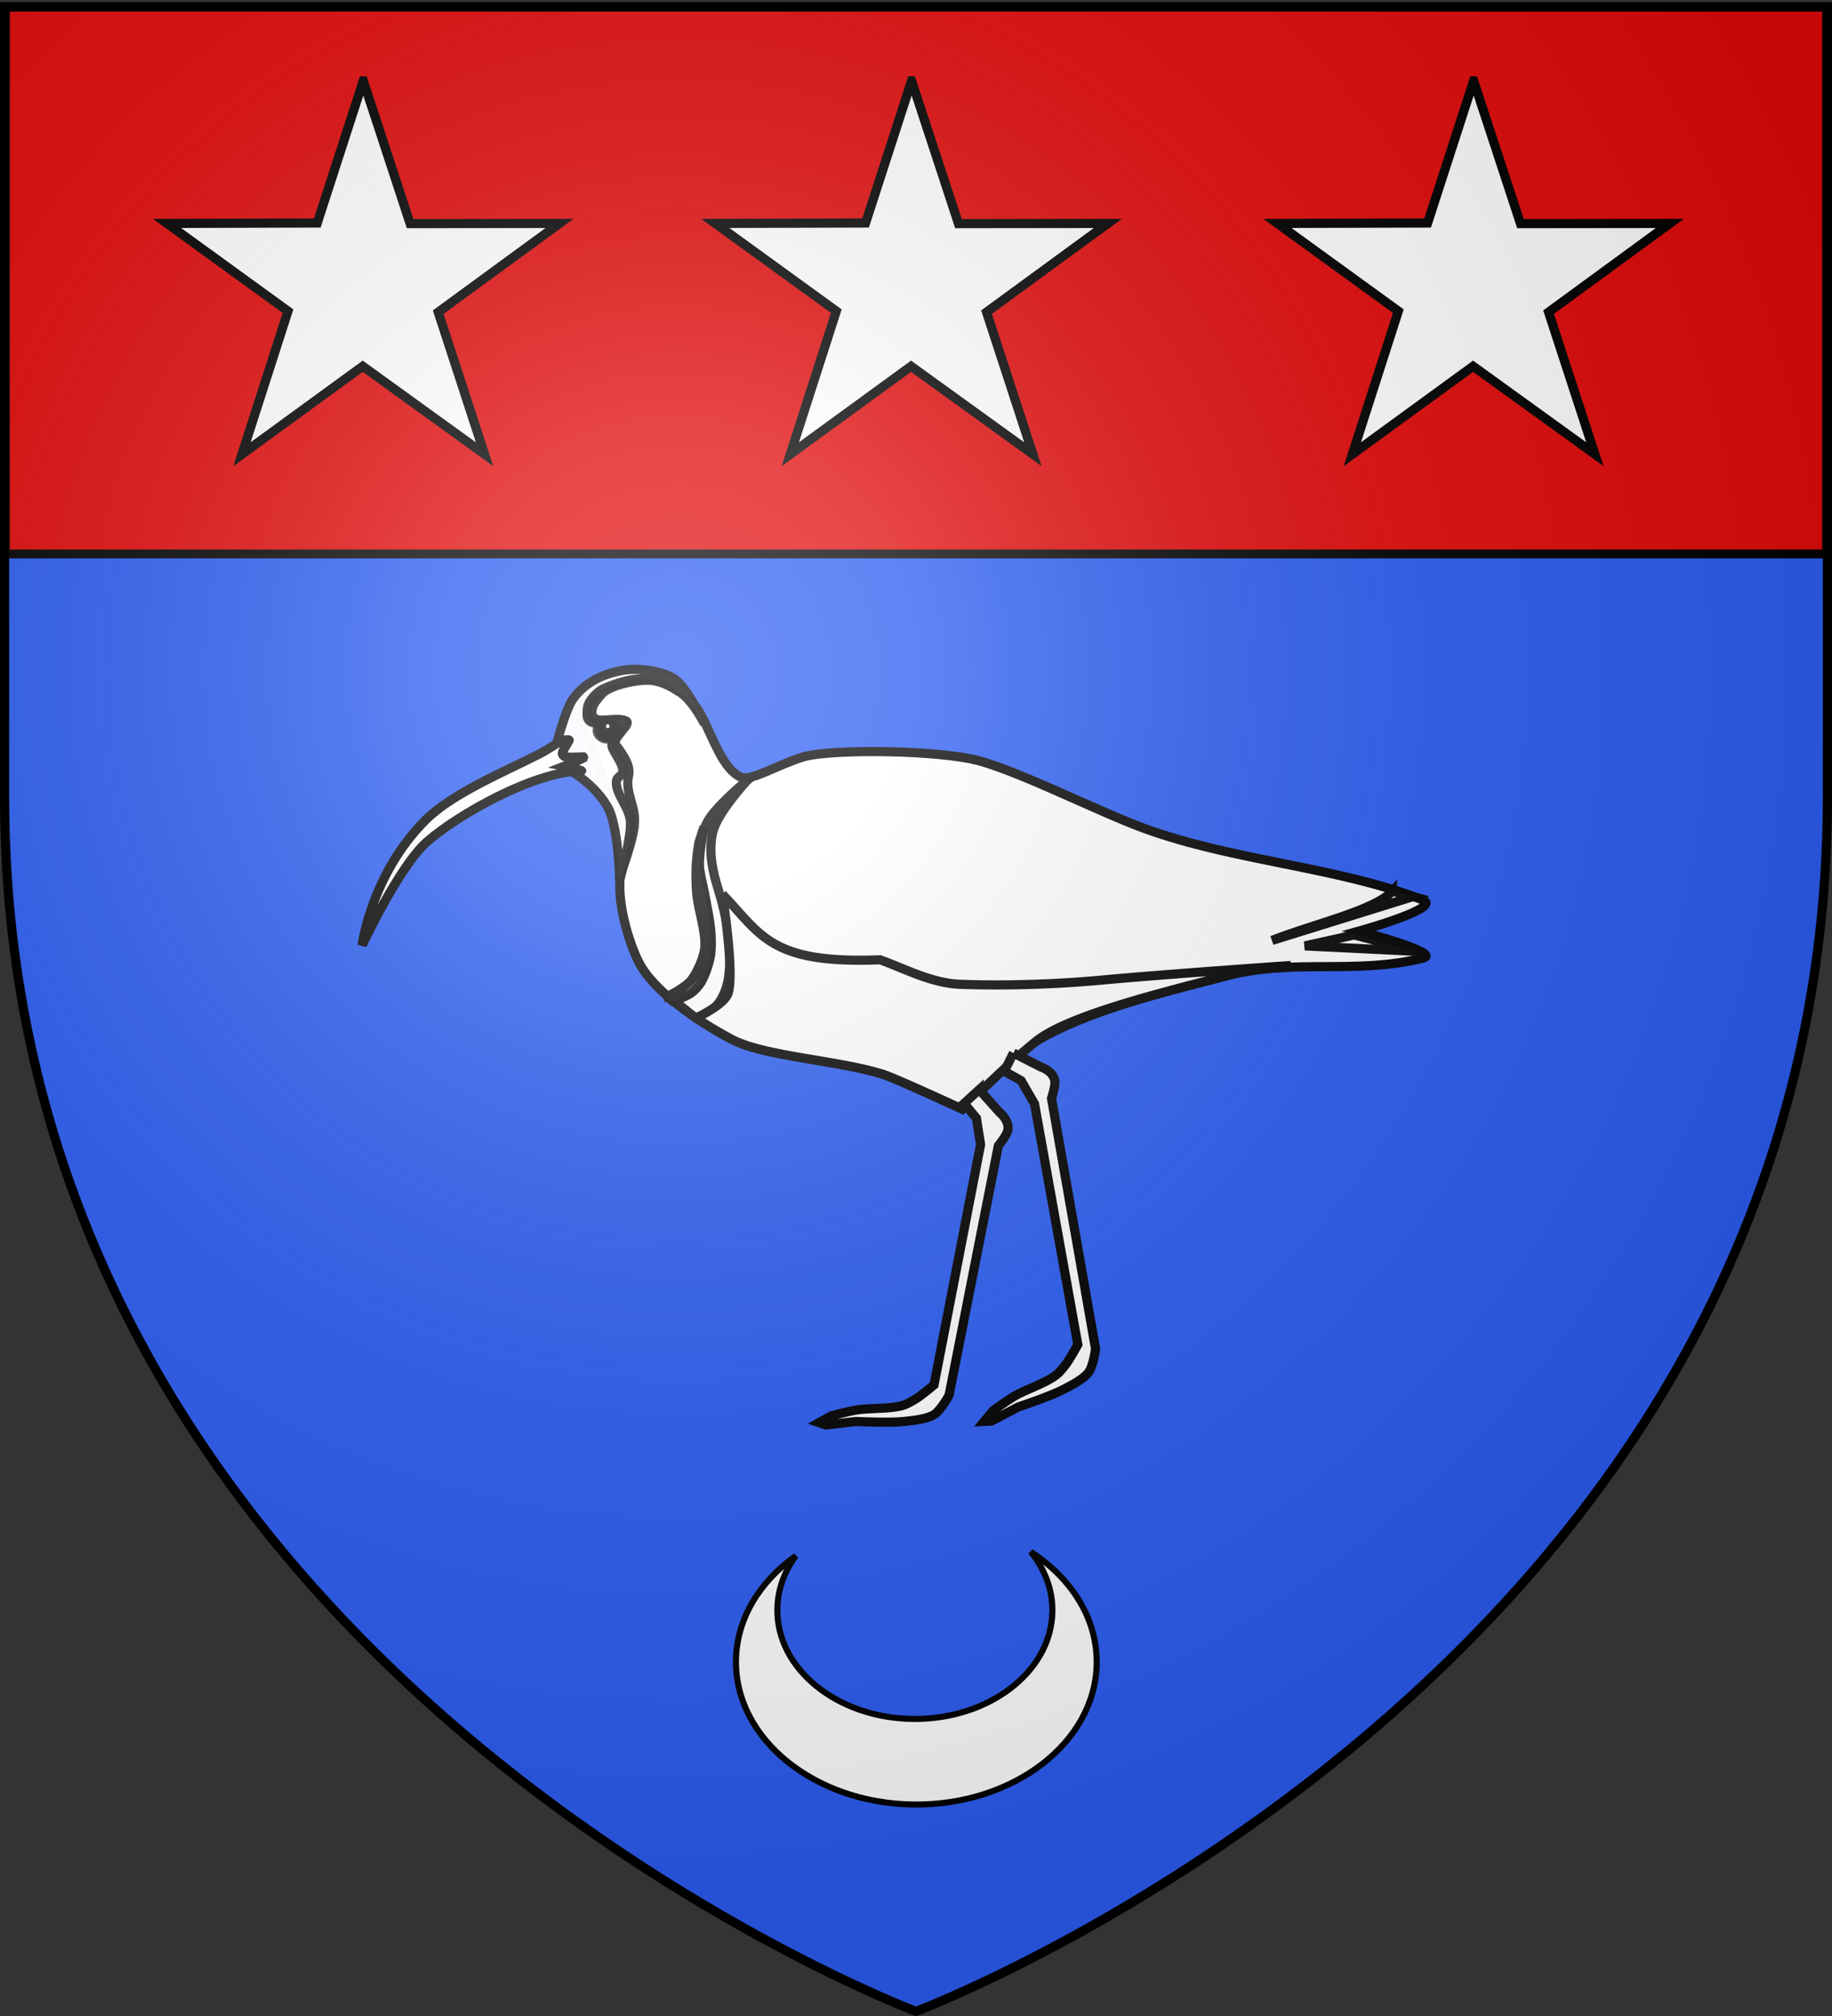 <svg xmlns="http://www.w3.org/2000/svg" xmlns:xlink="http://www.w3.org/1999/xlink" width="600" height="660" version="1.0"><rect width="100%" height="100%" fill="#333333" stroke="none"/><defs><linearGradient id="b"><stop offset="0" style="stop-color:white;stop-opacity:.314"/><stop offset=".19" style="stop-color:white;stop-opacity:.251"/><stop offset=".6" style="stop-color:#6b6b6b;stop-opacity:.125"/><stop offset="1" style="stop-color:black;stop-opacity:.125"/></linearGradient><linearGradient id="a"><stop offset="0" style="stop-color:#fd0000;stop-opacity:1"/><stop offset=".5" style="stop-color:#e77275;stop-opacity:.659"/><stop offset="1" style="stop-color:black;stop-opacity:.323"/></linearGradient><linearGradient id="e"><stop offset="0" style="stop-color:#d8c8c8;stop-opacity:1"/><stop offset="1" style="stop-color:#d8c8c8;stop-opacity:0"/></linearGradient><linearGradient id="f"><stop offset="0" style="stop-color:#b61919;stop-opacity:1"/><stop offset=".5" style="stop-color:#190606;stop-opacity:.498"/><stop offset="1" style="stop-color:#000;stop-opacity:0"/></linearGradient><linearGradient id="g"><stop offset="0" style="stop-color:#333;stop-opacity:1"/><stop offset="1" style="stop-color:#d8c8c8;stop-opacity:0"/></linearGradient><linearGradient id="d"><stop offset="0" style="stop-color:#b3b3b3;stop-opacity:1"/><stop offset="1" style="stop-color:#b3b3b3;stop-opacity:0"/></linearGradient><linearGradient id="c"><stop offset="0" style="stop-color:#1e0e12;stop-opacity:1"/><stop offset=".772" style="stop-color:#e51440;stop-opacity:1"/><stop offset="1" style="stop-color:#892439;stop-opacity:0"/></linearGradient><radialGradient xlink:href="#b" id="h" cx="221.445" cy="226.331" r="300" fx="221.445" fy="226.331" gradientTransform="matrix(1.353 0 0 1.349 -77.63 -85.747)" gradientUnits="userSpaceOnUse"/></defs><g style="display:inline"><path d="M300 658.5s298.5-112.32 298.5-397.772V2.176H1.5v258.552C1.5 546.18 300 658.5 300 658.5z" style="fill:#2b5df2;fill-opacity:1;fill-rule:evenodd;stroke:none;stroke-width:1px;stroke-linecap:butt;stroke-linejoin:miter;stroke-opacity:1"/><path d="M1.767 2.338h596.466v179.009H1.767z" style="opacity:1;fill:#e20909;fill-opacity:1;fill-rule:nonzero;stroke:#000;stroke-width:2.902;stroke-miterlimit:4;stroke-dasharray:none;stroke-opacity:1;display:inline"/><path d="m118.974 26.46 15.345 46.749 48.92-.057-39.718 29.04 15.17 46.508-39.892-28.8-39.544 28.8 15.064-46.84-39.611-28.708 49.202-.149 15.064-46.543zM298.556 26.46l15.346 46.749 48.92-.057-39.719 29.04 15.172 46.508-39.893-28.8-39.544 28.8 15.063-46.84-39.61-28.708 49.202-.149 15.063-46.543zM482.628 26.46l15.346 46.749 48.92-.057-39.718 29.04 15.17 46.508-39.892-28.8-39.544 28.8 15.064-46.84-39.611-28.708 49.202-.149 15.063-46.543z" style="fill:#fff;fill-opacity:1;stroke:#000;stroke-width:3;stroke-miterlimit:4;stroke-dasharray:none;stroke-dashoffset:0;stroke-opacity:1"/><g style="fill:#fff;display:inline"><path d="M515.823 410.116c17.794 22.159 27.996 48.529 27.556 76.778-1.2 77.048-80.675 138.798-177.409 137.842-96.733-.956-174.26-64.258-173.06-141.306.386-24.791 8.907-47.977 23.47-68.022-46.076 33.006-75.393 80.639-76.221 133.846-1.574 101.047 100.125 184.086 226.99 185.34 126.863 1.254 231.118-79.75 232.692-180.797.9-57.764-32.016-109.604-84.018-143.681z" style="fill:#fff;fill-opacity:1;stroke:#000;stroke-width:7.753;stroke-miterlimit:4;stroke-opacity:1;stroke-dasharray:none;display:inline" transform="matrix(.257 0 0 .255 205.017 403.444)"/></g><path d="M215.004 285.591c-.173 7.886 2.779 18.323 6.021 25.036 4.737 9.807 19.666 19.863 30.74 25.67 10.635 5.576 34.932 6.8 49.439 11.409 4.307 1.368 25.986 11.408 25.986 11.408s15.648-17.153 24.085-22.183c17.097-10.192 41.604-16.027 62.749-21.55 21.553-5.63 41.756-.248 64.016-5.705 6.62-1.623-20.916-8.873-20.916-8.873s27.41-7.603 20.916-10.141c-27.96-10.927-61.748-12.697-91.27-23.452-15.674-5.71-44.04-20.324-57.044-22.817-16.062-3.08-46.725-2.944-54.51-.634-8.364 2.482-17.246 8.154-20.598 6.655-5.932-2.653-9.064-12.937-13.31-20.916-2.9-5.447-11.37-10.545-16.797-11.726-4.777-1.04-10.82-.247-15.212 1.902-2.187 1.07-6.338 5.07-6.338 5.07s1.143 6.7 1.902 9.508c1.835 6.792 6.105 15.31 7.606 22.183 1.63 7.468 2.72 20.69 2.535 29.156z" style="fill:#fff;fill-opacity:1;fill-rule:nonzero;stroke:#000;stroke-width:3;stroke-miterlimit:4;stroke-opacity:1;stroke-dasharray:none" transform="translate(-12 4)"/><path d="M219.757 265.779c.588-5.908-3.095-9.908-1.905-15.798.69-3.114-1.147-6.064-4.145-10.084-1.683-2.257 5.827-7.124 3.137-7.956-3.58-1.106-7.385.408-9.412-.448-1.289-.544-1.752-1.354-1.568-2.801.184-1.447.6-2.533 3.249-5.49 2.76-3.08 12.137-4.776 15.91-4.482 4.788.373 9.412 3.81 9.412 3.81s-5.93-4.85-12.437-4.482c-2.558.147-8.515.672-8.515.672l-8.516 4.93-2.016 8.291 4.481 13.222 4.93 14.117 4.482 18.376s2.817-8.21 2.913-11.877z" style="opacity:.971;fill:#fff;fill-opacity:1;fill-rule:nonzero;stroke:#000;stroke-width:3;stroke-miterlimit:4;stroke-opacity:1;stroke-dasharray:none" transform="translate(-12 4)"/><path d="M194.236 239.788s2.931-11.6 5.556-15.153c4.198-5.683 10.324-8.065 15.658-9.091 5.113-.984 12.705-.15 17.172 2.525 4.368 2.616 10.102 14.905 10.102 14.905-5.505-10.336-14.173-20.103-33.335-11.37-1.638.805-4.916 3.764-5.051 6.567-.135 2.803-.873 6.064 8.536 3.87 9.32-2.174-1.099 5.81-.455 8.252.644 2.441 3.93 5.828 3.536 8.586-.138.96-1.85 1.57-2.02 2.525-.758 4.246 4.19 8.566 4.545 13.637.354 5.072-3.536 19.193-3.536 19.193s-.305-17.886-4.04-24.243c-5.273-8.974-14.9-13.132-14.9-13.132l7.829-3.03c-3.005.072-5.848.149-7.275-.146-.714-.148-.38-2.22 1.76-5.22.769-1.08-3.262 2.412-4.082 1.325z" style="opacity:.971;fill:#fff;fill-opacity:1;fill-rule:nonzero;stroke:#000;stroke-width:3;stroke-miterlimit:4;stroke-opacity:1;stroke-dasharray:none" transform="translate(-12 4)"/><path d="M188.68 242.818c-11.548 5.9-28.533 12.876-37.375 21.718-17.678 17.678-20.708 40.912-20.708 40.912s12.206-25.939 21.213-33.84c10.398-9.122 35.462-23.101 50.25-23.145 2.396-.007-5.298-1.604-5.298-1.604s8.091-3.126 6.06-3.03c-4.373.204-5.97.448-6.632-.944-.331-.696 1.473-3.068 2.093-4.316.413-.834-2.482-.103-2.482-.103s-4.463 2.994-7.12 4.352z" style="fill:#fff;fill-opacity:1;fill-rule:nonzero;stroke:#000;stroke-width:3;stroke-miterlimit:4;stroke-opacity:1;stroke-dasharray:none" transform="translate(-12 4)"/><g style="fill:#fff;fill-opacity:1;stroke:#000;stroke-width:7.476;stroke-miterlimit:4;stroke-opacity:1;stroke-dasharray:none"><path d="M-211.429 90.404a7.5 7.857 0 1 1-15 0 7.5 7.857 0 1 1 15 0z" style="opacity:.88;fill:#fff;fill-opacity:1;fill-rule:nonzero;stroke:#000;stroke-width:7.476;stroke-miterlimit:4;stroke-opacity:1;stroke-dasharray:none" transform="matrix(.43 0 0 .375 293.065 205.189)"/><path d="M-218.571 39.69a6.786 7.143 0 1 1-13.572 0 6.786 7.143 0 1 1 13.572 0z" style="fill:#fff;fill-opacity:1;fill-rule:nonzero;stroke:#000;stroke-width:8.573;stroke-miterlimit:4;stroke-opacity:1;stroke-dasharray:none" transform="matrix(.384 0 0 .319 285.637 226.563)"/><path d="M-223.571 36.832a4.286 4.286 0 1 1-8.572 0 4.286 4.286 0 1 1 8.572 0z" style="fill:#fff;fill-opacity:1;fill-rule:nonzero;stroke:#000;stroke-width:7.476;stroke-miterlimit:4;stroke-opacity:1;stroke-dasharray:none" transform="matrix(.43 0 0 .375 296.747 225.268)"/><path d="M-373.32-2.481a3.17 3.17 0 1 1-6.339 0 3.17 3.17 0 1 1 6.338 0z" style="fill:#fff;fill-opacity:1;fill-rule:nonzero;stroke:#000;stroke-width:10.791;stroke-miterlimit:4;stroke-opacity:1;stroke-dasharray:none" transform="matrix(.258 0 0 .3 296.17 238.5)"/></g><path d="M256.836 251.365s-9.917 10.648-11.409 17.113c-1.492 6.465.02 13.077 1.902 19.015 2.826 9.449 4.6 18.777 3.278 28.553-1.95 12.09-10.667 13.272-10.667 13.272l-7.19-5.698s7.303-2.955 8.874-6.338c6.286-13.531 1.543-23.423-.633-36.761-.262-4.62.466-11.074 2.535-15.212 2.586-5.173 13.31-13.944 13.31-13.944z" style="opacity:.971;fill:#fff;fill-opacity:1;fill-rule:nonzero;stroke:#000;stroke-width:3;stroke-miterlimit:4;stroke-opacity:1;stroke-dasharray:none" transform="translate(-12 4)"/><path d="M230.514 322.25s6.054-2.87 8.067-5.603c1.83-2.483 4.044-7.455 4.257-10.532.376-5.425-2.284-12.504-2.689-17.927-.39-5.23-.3-10.415.673-15.91.247-1.397 1.792-5.603 1.792-5.603s-1.667 8.6-1.568 12.325c.08 3.006 1.285 6.897 1.792 9.86.644 3.758 1.768 8.744 2.017 12.55.154 2.348.223 5.531-.224 7.842-.516 2.673-1.71 6.197-3.137 8.516-.723 1.174-2.014 2.56-3.137 3.361-1.618 1.153-6.05 2.69-6.05 2.69l-1.793-1.57z" style="opacity:.971;fill:#fff;fill-opacity:1;fill-rule:nonzero;stroke:#000;stroke-width:3;stroke-miterlimit:4;stroke-opacity:1;stroke-dasharray:none" transform="translate(-12 4)"/><path d="M248.588 288.745s4.013 25.589 1.906 32.344c-.89 2.855-5.987 5.939-10.5 8.188a128.039 128.039 0 0 0 11.781 7.03c10.635 5.577 34.93 6.8 49.438 11.407 4.307 1.368 25.968 11.406 25.968 11.406-.14.283 13.377-13.564 24.094-22.187 10.589-8.52 41.605-16.04 62.75-21.563 6.404-1.672 12.683-2.354 18.938-2.656l.062-.5s-39.774 2.758-60.37 4.665c-14.61 1.352-31.462 1.908-46.124 1.363-9.593-.356-18.463-5.263-26.309-8.023-35.975 1.414-38.832-8.14-51.634-21.474z" style="fill:#fff;fill-opacity:1;fill-rule:nonzero;stroke:#000;stroke-width:3;stroke-miterlimit:4;stroke-opacity:1;stroke-dasharray:none" transform="translate(-12 4)"/><path d="m455.5 302.081-16.135 3.586 36.75 1.793-20.615-5.379zM468.049 287.74c-5.923 6.41-26.042 10.792-39.44 16.134l46.162-14.342-6.722-1.792z" style="opacity:.971;fill:#fff;fill-opacity:1;fill-rule:nonzero;stroke:#000;stroke-width:3;stroke-miterlimit:4;stroke-opacity:1;stroke-dasharray:none" transform="translate(-12 4)"/><path d="m332.698 352.726 6.723 7.492s3.142 2.463 2.69 5.62c-.26 1.802-3.138 5.245-3.138 5.245l-16.135 81.669s-2.732 5.025-4.93 6.369c-2.474 1.512-6.82 1.907-9.86 2.247-4.664.522-15.686 0-15.686 0l-9.86 1.124-2.24-.749 4.033-2.248s5.603-1.468 8.067-1.873c4.517-.742 10.882-.256 15.238-1.498 1.484-.424 3.227-1.462 4.482-2.248 1.904-1.192 5.827-4.496 5.827-4.496l15.238-78.672-.897-5.62-.448-2.997-4.034-4.87 4.93-4.495z" style="fill:#fff;fill-opacity:1;fill-rule:nonzero;stroke:#000;stroke-width:3;stroke-miterlimit:4;stroke-opacity:1;stroke-dasharray:none" transform="translate(-12 4)"/><path d="m343.905 340.739 8.974 4.561s3.819 1.164 4.536 4.27c.41 1.775-1.033 6.024-1.033 6.024l14.426 81.988s-.735 5.673-2.3 7.72c-1.762 2.303-5.673 4.24-8.384 5.654-4.162 2.17-14.63 5.66-14.63 5.66l-8.79 4.607-2.36.11 2.951-3.552s4.695-3.391 6.848-4.658c3.944-2.322 10.056-4.166 13.67-6.897 1.231-.93 2.482-2.528 3.369-3.714 1.345-1.798 3.811-6.295 3.811-6.295l-14.18-78.87-2.864-4.917-1.5-2.633-5.52-3.087 2.976-5.971z" style="fill:#fff;fill-opacity:1;fill-rule:nonzero;stroke:#000;stroke-width:3;stroke-miterlimit:4;stroke-opacity:1;stroke-dasharray:none" transform="translate(-12 4)"/></g><path d="M300 658.5s298.5-112.32 298.5-397.772V2.176H1.5v258.552C1.5 546.18 300 658.5 300 658.5z" style="opacity:1;fill:url(#h);fill-opacity:1;fill-rule:evenodd;stroke:none;stroke-width:1px;stroke-linecap:butt;stroke-linejoin:miter;stroke-opacity:1"/><path d="M300 658.5S1.5 546.18 1.5 260.728V2.176h597v258.552C598.5 546.18 300 658.5 300 658.5z" style="opacity:1;fill:none;fill-opacity:1;fill-rule:evenodd;stroke:#000;stroke-width:3;stroke-linecap:butt;stroke-linejoin:miter;stroke-miterlimit:4;stroke-dasharray:none;stroke-opacity:1"/></svg>